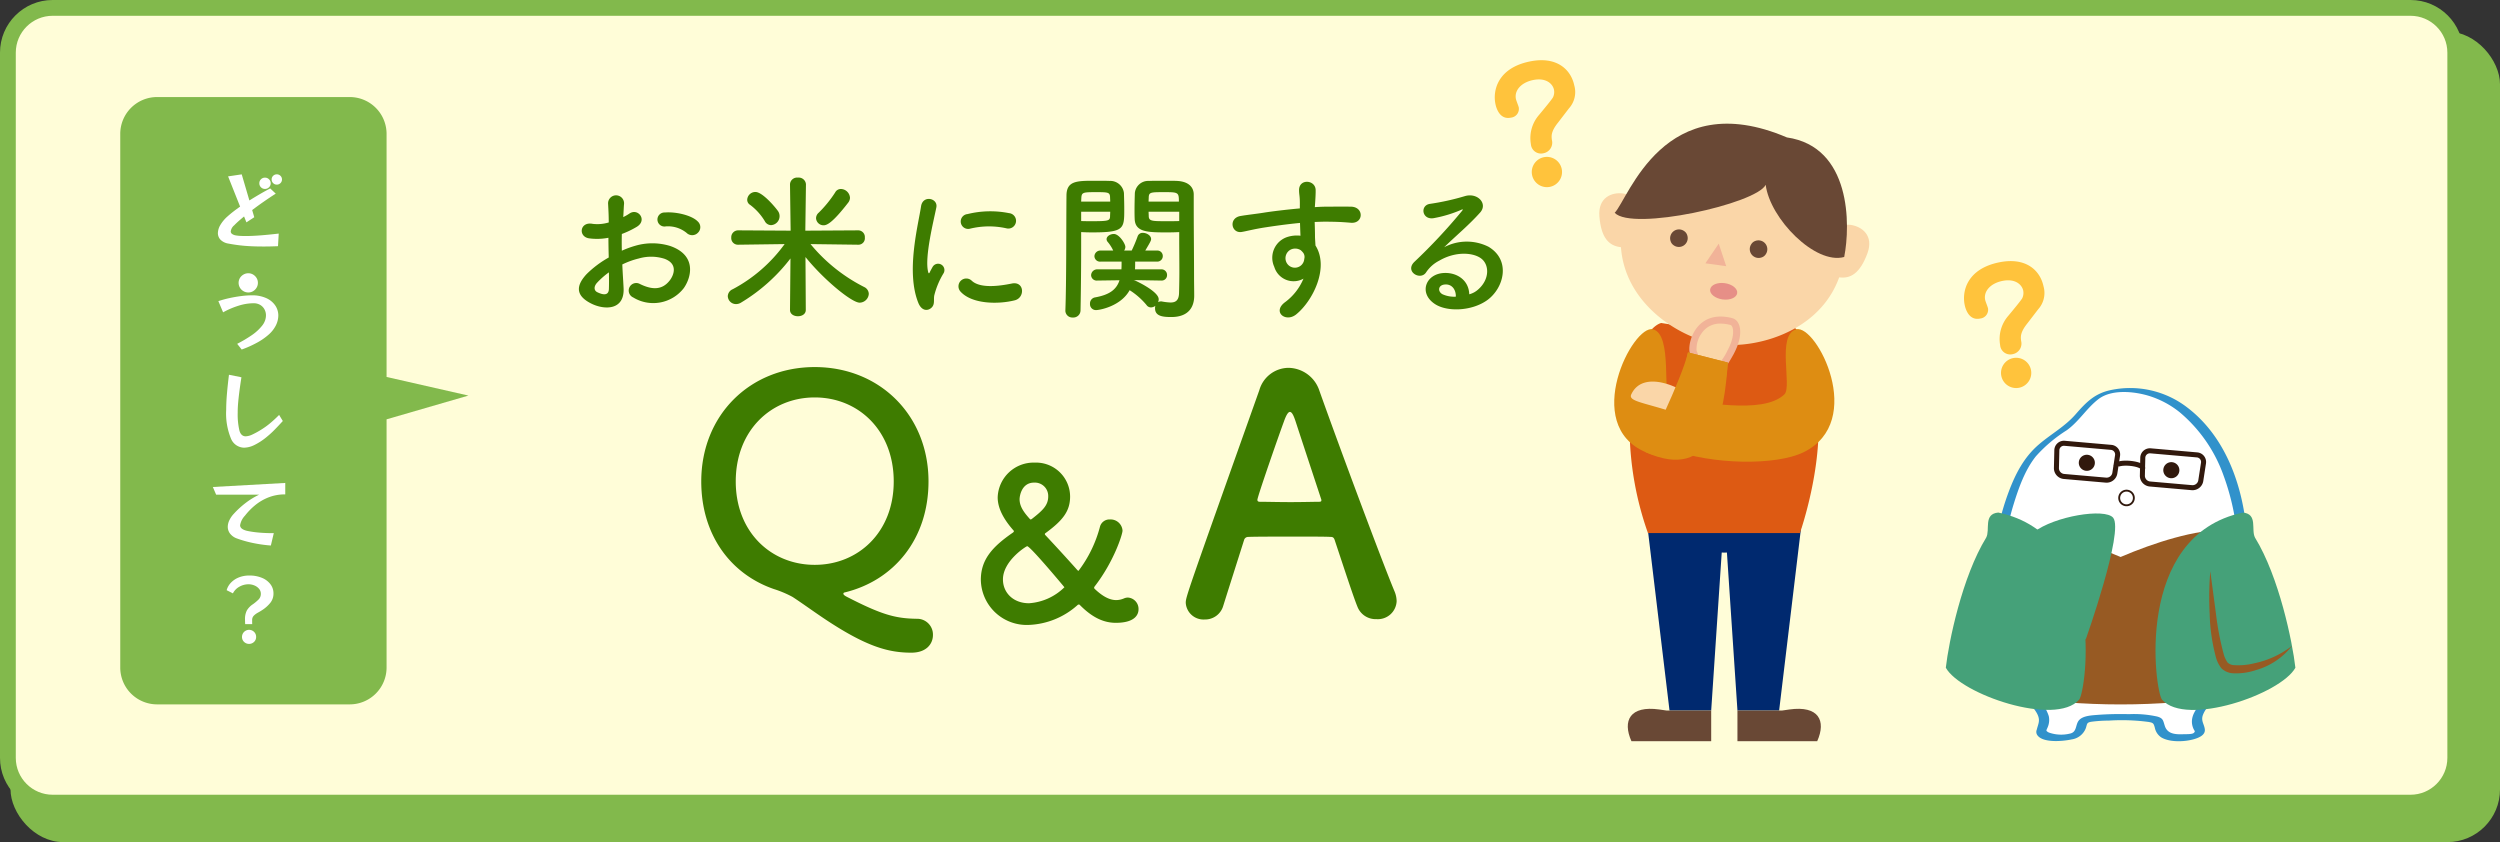 <svg id="fun_top-btn-faq" xmlns="http://www.w3.org/2000/svg" width="475" height="160" viewBox="0 0 475 160">
  <rect x="0" y="0" width="475" height="160" fill="#333333" stroke="none"/>
  <rect id="Rectangle_1803" data-name="Rectangle 1803" width="473" height="154" rx="10" transform="translate(2 6)" fill="#82b94c"/>
  <g id="Path_4041" data-name="Path 4041" fill="#fffdd8" stroke-linecap="round" stroke-linejoin="round">
    <path d="M 458 152.5 L 10 152.5 C 5.313 152.5 1.5 148.687 1.5 144 L 1.5 10 C 1.5 5.313 5.313 1.5 10 1.5 L 458 1.5 C 462.687 1.5 466.5 5.313 466.5 10 L 466.5 144 C 466.5 148.687 462.687 152.5 458 152.5 Z" stroke="none"/>
    <path d="M 10 3 C 6.14 3 3 6.14 3 10 L 3 144 C 3 147.86 6.14 151 10 151 L 458 151 C 461.86 151 465 147.86 465 144 L 465 10 C 465 6.14 461.86 3 458 3 L 10 3 M 10 0 L 458 0 C 463.523 0 468 4.477 468 10 L 468 144 C 468 149.523 463.523 154 458 154 L 10 154 C 4.477 154 0 149.523 0 144 L 0 10 C 0 4.477 4.477 0 10 0 Z" stroke="none" fill="#82b94c"/>
  </g>
  <g id="Group_2517" data-name="Group 2517" transform="translate(22.848 11.44)">
    <g id="Group_2303" data-name="Group 2303" transform="translate(261.161)">
      <g id="Group_2302" data-name="Group 2302" transform="translate(19.854 12.059)">
        <path id="Path_3737" data-name="Path 3737" d="M921.645,571.463h-7.919l-4.488-37.4h14.9Z" transform="translate(-900.381 -459.962)" fill="#00296f"/>
        <path id="Path_3738" data-name="Path 3738" d="M922.807,571.463h7.919l4.488-37.4h-14.9Z" transform="translate(-896.555 -459.962)" fill="#00296f"/>
        <path id="Path_3739" data-name="Path 3739" d="M930.654,561.943c.455-.066.914-.133,1.378-.2,5.557-.778,7.037,2.115,5.288,6.028H922.166v-5.831Z" transform="translate(-895.915 -450.442)" fill="#694835"/>
        <path id="Path_3740" data-name="Path 3740" d="M909.238,534.06s.91,7.395,14.9,7.395,14.9-7.395,14.9-7.395Z" transform="translate(-900.381 -459.962)" fill="#00296f"/>
        <path id="Path_3741" data-name="Path 3741" d="M936.822,507.133l-11.934,1.881-11.934-1.881s-6.021,1.029-6.021,19.955a60.572,60.572,0,0,0,3.489,19.954H939.3s3.546-10.03,3.546-19.954c0-18.926-6.021-19.955-6.021-19.955" transform="translate(-901.177 -469.263)" fill="#dd5a13"/>
        <path id="Path_3742" data-name="Path 3742" d="M948.147,504.062c-1.956,13.788-16.407,17.606-23.915,16.569s-20.308-8.776-18.354-22.564a21.346,21.346,0,1,1,42.269,6" transform="translate(-901.611 -478.734)" fill="#fad6a8"/>
        <path id="Path_3743" data-name="Path 3743" d="M910.43,494.255c-.37,2.683-1.672,5.083-3.814,4.788s-3.615-1.753-3.941-5.859c-.284-3.607,2.407-4.623,4.549-4.327s3.576,2.712,3.206,5.4" transform="translate(-902.655 -475.593)" fill="#fad6a8"/>
        <path id="Path_3744" data-name="Path 3744" d="M934.785,497.61c-.37,2.684.233,5.348,2.375,5.643s3.954-.706,5.38-4.57c1.251-3.4-1.064-5.1-3.206-5.4s-4.179,1.641-4.549,4.326" transform="translate(-891.591 -474.057)" fill="#fad6a8"/>
        <path id="Path_3745" data-name="Path 3745" d="M920.173,495.929l1.425,4.283-3.957-.548Z" transform="translate(-897.478 -473.133)" fill="#f1b398"/>
        <path id="Path_3746" data-name="Path 3746" d="M915.9,495a1.681,1.681,0,0,1-2.559,1.937,1.431,1.431,0,0,1-.584-.771,1.682,1.682,0,0,1,2.558-1.937,1.447,1.447,0,0,1,.585.771" transform="translate(-899.197 -473.828)" fill="#694835"/>
        <path id="Path_3747" data-name="Path 3747" d="M924.219,496.147a1.681,1.681,0,0,0,1.936,2.558,1.454,1.454,0,0,0,.774-.584,1.684,1.684,0,0,0-1.937-2.562,1.462,1.462,0,0,0-.772.588" transform="translate(-895.312 -473.292)" fill="#694835"/>
        <path id="Path_3748" data-name="Path 3748" d="M914.04,561.943c-.455-.066-.914-.133-1.378-.2-5.557-.778-7.035,2.115-5.287,6.028h15.153v-5.831Z" transform="translate(-901.264 -450.442)" fill="#694835"/>
        <path id="Path_3749" data-name="Path 3749" d="M915.8,517.241a7.912,7.912,0,0,0,.639-2.247,4.445,4.445,0,0,0-.449-2.158,5.125,5.125,0,0,1,.8-3.649,4.871,4.871,0,0,1,4.383-2.465,8.2,8.2,0,0,1,2.025.275,1.214,1.214,0,0,1,.811.756c.393.9.343,2.72-.97,5.142a12.112,12.112,0,0,1-1.964,2.9,4.574,4.574,0,0,0-.692.885c-.708,1.212-1.157,1.422-1.255,1.454Z" transform="translate(-898.115 -469.405)" fill="#fad6a8"/>
        <path id="Path_3750" data-name="Path 3750" d="M921.41,507.566a7.556,7.556,0,0,1,1.861.254c.059.015.219.055.359.374.314.718.254,2.34-.944,4.55a11.359,11.359,0,0,1-1.866,2.762,5.214,5.214,0,0,0-.779,1.005,4.562,4.562,0,0,1-.787,1.064l-2.313-.619a7.321,7.321,0,0,0,.408-1.737,5.076,5.076,0,0,0-.5-2.479,5.135,5.135,0,0,1,1.01-3.417,4.156,4.156,0,0,1,3.553-1.757m0-1.345c-5.313,0-6.436,5.871-5.773,7.105a3.81,3.81,0,0,1,.371,1.78,8.87,8.87,0,0,1-.919,2.747l4.171,1.118a.319.319,0,0,0,.1.012c.24,0,.9-.173,1.843-1.792.561-.956,1.027-.782,2.667-3.8,2-3.691,1.426-6.439-.266-6.87a8.835,8.835,0,0,0-2.192-.3" transform="translate(-898.36 -469.578)" fill="#f1b398"/>
        <path id="Path_3751" data-name="Path 3751" d="M914.094,521.506c4.067,0,16.125,2.916,20.293-1.121,1.5-1.45-1.538-11.358,2.259-12.347s13.375,17.449,1.4,23.34c-5.229,2.572-17.33,2.42-25.411-.566" transform="translate(-899.207 -468.963)" fill="#de8d12"/>
        <path id="Path_3752" data-name="Path 3752" d="M933.522,490.6c-1.744,3.607-25.385,8.86-28.69,5.318,2.634-2.692,9.351-24.288,32.715-14.321,12.222,1.771,12.1,16.617,10.891,22.717-5.476,1.532-14.109-7.265-14.917-13.715" transform="translate(-901.903 -478.986)" fill="#694835"/>
        <path id="Path_3753" data-name="Path 3753" d="M918.777,512.419c-1.078,4.934-1.032,6.123-3.423,9.815-1.5-1.45.572-13.207-3.222-14.2s-13.69,18.132-1.4,23.34c9.793,4.151,14.94-7.368,15.623-17.028" transform="translate(-901.926 -468.963)" fill="#de8d12"/>
        <path id="Path_3754" data-name="Path 3754" d="M918.223,518.228a6.083,6.083,0,0,0,1.5,1.393,16.63,16.63,0,0,0,3.152,1.363l-1.292,2.953s-.148.579-2.805-.171c-1.234-.349-1.211-1.841-5.039-3.006-4.671-1.426-7.1-1.723-6.552-2.906,2.318-5.036,10.132-.954,11.039.374" transform="translate(-901.116 -466.405)" fill="#fad6a8"/>
        <path id="Path_3755" data-name="Path 3755" d="M917.245,511.285l7.576,1.932c-.683,9.66-2.671,22.86-15.623,17.028,0,0,6.969-14.026,8.047-18.96" transform="translate(-900.394 -467.829)" fill="#de8d12"/>
        <path id="Path_3756" data-name="Path 3756" d="M923.453,503.419c-.118.853-1.367,1.386-2.784,1.191s-2.476-1.049-2.357-1.9,1.364-1.388,2.784-1.192,2.474,1.048,2.357,1.9" transform="translate(-897.249 -471.217)" fill="#e68f87"/>
      </g>
      <path id="Path_3757" data-name="Path 3757" d="M912.093,464.6a4.626,4.626,0,0,1-1.028,4.362c-.69.9-1.378,1.8-2.072,2.7-1.367,1.709-1.251,2.562-1.157,3.3a2.048,2.048,0,0,1-1.6,2.513,1.924,1.924,0,0,1-2.393-1.742,6.7,6.7,0,0,1,1.543-5.53c.605-.733,2.568-3.08,2.681-3.4a2.322,2.322,0,0,0,.164-1.4c-.23-1.1-1.489-2.356-3.985-1.835-2.264.472-3.583,1.987-3.244,3.612.053.26.493,1.351.54,1.585a1.679,1.679,0,0,1-1.5,1.945c-2.146.449-2.782-1.87-2.929-2.567-.568-2.728.54-6.866,6.489-8.1,5.165-1.076,7.861,1.542,8.488,4.56m-8.012,17.052a2.875,2.875,0,1,1,3.4,2.2,2.877,2.877,0,0,1-3.4-2.2" transform="translate(-896.984 -459.797)" fill="#ffc33c"/>
    </g>
    <g id="Group_2301" data-name="Group 2301" transform="translate(346.857 38.167)">
      <path id="Path_3758" data-name="Path 3758" d="M963.839,506.089a4.629,4.629,0,0,1-1.028,4.362c-.69.9-1.378,1.8-2.072,2.7-1.367,1.709-1.251,2.562-1.157,3.3a2.048,2.048,0,0,1-1.6,2.513,1.924,1.924,0,0,1-2.393-1.742,6.7,6.7,0,0,1,1.543-5.53c.606-.733,2.568-3.08,2.682-3.4a2.32,2.32,0,0,0,.164-1.4c-.23-1.1-1.489-2.356-3.985-1.835-2.264.472-3.583,1.987-3.244,3.612.053.26.492,1.351.539,1.585a1.679,1.679,0,0,1-1.5,1.945c-2.146.449-2.782-1.87-2.929-2.567-.568-2.729.54-6.866,6.489-8.1,5.165-1.076,7.861,1.542,8.488,4.56m-8.012,17.052a2.875,2.875,0,1,1,3.4,2.2,2.876,2.876,0,0,1-3.4-2.2" transform="translate(-945.271 -501.283)" fill="#ffc33c"/>
      <g id="Group_2300" data-name="Group 2300" transform="translate(0 24.119)">
        <path id="Path_3760" data-name="Path 3760" d="M995.329,561.1h0c1.64-18.753-7.4-34.864-20.185-35.985a16.3,16.3,0,0,0-5.865.561c-3,.837-4.18,4.043-7.206,6.356-2.669,2.04-6.329,3.8-8.628,8.623a47.944,47.944,0,0,0-4.428,16.394" transform="translate(-939.06 -524.638)" fill="#fff"/>
        <path id="Path_3761" data-name="Path 3761" d="M996.491,561.056c.935-11.4-1.659-25.239-11.3-32.6a17.78,17.78,0,0,0-14.617-3.311c-3.022.654-4.647,2.337-6.623,4.6-2.033,2.328-4.673,3.739-6.987,5.73-2.831,2.437-4.432,5.571-5.73,9.021a49.36,49.36,0,0,0-2.9,12.8c-.054.573,1.8.2,1.847-.295a49.92,49.92,0,0,1,1.97-10.079c.975-3.163,2.172-6.584,4.252-9.2a27.44,27.44,0,0,1,5.871-4.957c2.33-1.671,3.773-4.176,6.006-5.9,2.505-1.931,6.765-1.5,9.641-.622a17.671,17.671,0,0,1,5.828,3.115,27.821,27.821,0,0,1,8.311,11.989,45.6,45.6,0,0,1,2.586,20c-.047.578,1.807.2,1.847-.295" transform="translate(-939.297 -524.744)" fill="#3192cb"/>
        <path id="Path_3762" data-name="Path 3762" d="M949.023,550.385c0,11.133,1.627,20.161,7.259,25.679.358.352,2.377,2.508,1.021,4.634-1.128,1.769,5.173,1.931,6.542,1.047,1.041-.677.953-1.749,1.165-2.373.25-.74,3.432-.923,7.257-.923s7.007.183,7.259.923c.213.624.124,1.7,1.165,2.373,1.367.884,7.666.722,6.539-1.047-1.354-2.126.667-4.281,1.024-4.634,5.632-5.518,7.259-14.546,7.259-25.679h0" transform="translate(-939.057 -515.887)" fill="#fff"/>
        <path id="Path_3763" data-name="Path 3763" d="M948.326,550.638c.021,7.99.5,17.048,5.409,23.743.926,1.265,2.356,2.3,3.01,3.744.521,1.15.094,1.741-.168,2.84a1.083,1.083,0,0,0,.066.969c1.014,1.633,5.027,1.209,6.554.876a3.394,3.394,0,0,0,2.656-2.021c.35-.9.1-1.188,1.164-1.347a26.207,26.207,0,0,1,3.249-.209,38.547,38.547,0,0,1,7.546.254c.9.161.969.257,1.2,1.1A2.87,2.87,0,0,0,980.2,582.4c1.746,1.094,5.182.877,7,.1.71-.3,1.419-.787,1.306-1.639-.126-.961-.733-1.546-.391-2.612a5.2,5.2,0,0,1,1.288-1.959c6.461-6.911,7.259-16.81,7.283-25.839l-1.279.7h0c.8,0,1.939-1.21.684-1.21h0c-.351,0-1.278.168-1.279.7-.02,7.685-.451,16.425-5.025,22.946-1.429,2.038-4.633,4.164-3.491,7.067.235.6.48.56.133.905-.3.3-1.444.246-1.846.26-1.454.047-3.127.075-3.668-1.553-.349-1.051-.291-1.462-1.437-1.8a20.448,20.448,0,0,0-5.383-.456,59.582,59.582,0,0,0-6,.137c-1.033.091-2.626.14-3.419.941-.826.833-.366,2.326-1.8,2.614a6.984,6.984,0,0,1-4.02-.209c-.642-.365-.464-.343-.191-1.028a3.491,3.491,0,0,0,.2-2.064,6.92,6.92,0,0,0-2.073-3.171c-6.009-6.476-6.568-16.426-6.591-24.78,0-.88-1.877-.538-1.875.187" transform="translate(-939.298 -516.045)" fill="#3192cb"/>
        <path id="Path_3764" data-name="Path 3764" d="M960.4,535.56a1.527,1.527,0,1,1,1.387,1.656,1.527,1.527,0,0,1-1.387-1.656" transform="translate(-935.128 -521.489)" fill="#31190d"/>
        <path id="Path_3765" data-name="Path 3765" d="M973.723,577.953c14.127,0,27.979-2.262,28.851-5.266s-8.67-27.949-8.67-27.949c-6.055,0-13.653,2.418-20.183,5.2-6.527-2.781-14.128-5.2-20.183-5.2,0,0-9.543,24.944-8.668,27.949s14.723,5.266,28.851,5.266Z" transform="translate(-940.512 -517.837)" fill="#975a23"/>
        <path id="Path_3766" data-name="Path 3766" d="M975.377,536.87a1.527,1.527,0,1,0-1.656,1.39,1.524,1.524,0,0,0,1.656-1.39" transform="translate(-931.007 -521.129)" fill="#31190d"/>
        <path id="Path_3767" data-name="Path 3767" d="M954.031,546.015c3.89-3.043,13.515-4.618,15.085-2.755,2.123,2.516-5.216,23.179-5.216,23.179" transform="translate(-937.328 -518.625)" fill="#45a179"/>
        <path id="Path_3768" data-name="Path 3768" d="M966.937,577.894c-4.543,5.144-22.537-1.048-25.321-6.085.557-4.926,3.1-17.274,7.668-24.714.806-1.5-.589-4.5,2.3-4.767,20.853,4.393,16.7,34.047,15.355,35.566" transform="translate(-941.616 -518.67)" fill="#45a179"/>
        <path id="Path_3769" data-name="Path 3769" d="M972.484,577.9c4.545,5.142,22.537-1.049,25.322-6.087-.558-4.924-3.1-17.274-7.669-24.714-.8-1.5.589-4.5-2.3-4.767-20.853,4.393-16.7,34.047-15.357,35.568" transform="translate(-931.386 -518.67)" fill="#45a179"/>
        <path id="Path_3770" data-name="Path 3770" d="M994.537,564.8a13.239,13.239,0,0,1-6.8,4.589,11.9,11.9,0,0,1-4.252.626,3.426,3.426,0,0,1-2.365-.966,5.833,5.833,0,0,1-1.044-2.107,35.473,35.473,0,0,1-1.177-8.179,61.785,61.785,0,0,1,.116-8.159l1.072,8.047a53.949,53.949,0,0,0,1.5,7.806,5.372,5.372,0,0,0,.72,1.519,1.93,1.93,0,0,0,1.316.488,12.391,12.391,0,0,0,3.766-.359,17.483,17.483,0,0,0,7.152-3.306" transform="translate(-928.766 -515.811)" fill="#975a23"/>
        <path id="Path_3771" data-name="Path 3771" d="M968.333,538.237a1.583,1.583,0,0,1-1.674,1.314l-8-.7a1.582,1.582,0,0,1-1.421-1.586l.077-3.382a1.353,1.353,0,0,1,1.485-1.332l8.817.771a1.353,1.353,0,0,1,1.232,1.569Z" transform="translate(-936.221 -522.05)" fill="none" stroke="#31190d" stroke-miterlimit="10" stroke-width="0.956"/>
        <path id="Path_3772" data-name="Path 3772" d="M980.47,539.3a1.583,1.583,0,0,1-1.674,1.315l-8-.7a1.582,1.582,0,0,1-1.421-1.586l.077-3.382a1.352,1.352,0,0,1,1.485-1.332l8.817.772a1.353,1.353,0,0,1,1.232,1.569Z" transform="translate(-932.029 -521.683)" fill="none" stroke="#31190d" stroke-miterlimit="10" stroke-width="0.956"/>
        <path id="Path_3773" data-name="Path 3773" d="M965.676,535.884c.034-.4,1.195-.62,2.589-.5s2.5.541,2.462.939" transform="translate(-933.305 -521.079)" fill="none" stroke="#31190d" stroke-miterlimit="10" stroke-width="0.956"/>
        <path id="Path_3774" data-name="Path 3774" d="M966.106,540.506a1.392,1.392,0,1,1,1.265,1.507A1.393,1.393,0,0,1,966.106,540.506Z" transform="translate(-933.158 -519.739)" fill="none" stroke="#31190d" stroke-linecap="round" stroke-linejoin="round" stroke-width="0.358"/>
      </g>
    </g>
    <path id="Path_16983" data-name="Path 16983" d="M27.45-13.92a1.457,1.457,0,0,0-.03-2.13c-1.08-1.14-4.08-1.89-6.24-1.71a1.333,1.333,0,1,0,.15,2.64,5.6,5.6,0,0,1,3.96,1.23A1.513,1.513,0,0,0,27.45-13.92ZM13.08-7.89a15.246,15.246,0,0,1,3.15-1.14,8.38,8.38,0,0,1,4.86.06c2.61.96,1.77,3.09,1.05,4.05-1.44,1.92-3.36,1.89-5.7.75a1.431,1.431,0,1,0-1.29,2.55,7.326,7.326,0,0,0,9.63-1.8c1.53-2.22,2.34-6.27-2.61-7.98a11.511,11.511,0,0,0-6.66-.03,18.468,18.468,0,0,0-2.52.93c-.03-1.14-.03-2.25,0-3.18a17.342,17.342,0,0,0,2.82-1.35c2.1-1.26.27-3.63-1.35-2.55a9.015,9.015,0,0,1-1.2.69c.06-.9.09-1.86.15-2.52a1.519,1.519,0,1,0-3.03.03c.06,1.14.12,2.1.12,3.51a7.489,7.489,0,0,1-3.03.27c-2.49-.51-2.85,2.49-.63,2.76a11.249,11.249,0,0,0,3.6-.12c0,1.2.03,2.49.06,3.75A19.323,19.323,0,0,0,6.27-6.03C4.68-4.29,3.69-2.16,7.26-.42,9.72.78,13.56.84,13.32-3.45,13.26-4.74,13.14-6.3,13.08-7.89Zm-2.55,1.5c.03,1.23.03,2.34,0,3.15-.03,1.17-.9,1.26-2.19.63-.69-.33-.69-1.11-.06-1.8A14.727,14.727,0,0,1,10.53-6.39ZM56.01-19.65a1.586,1.586,0,0,0,.33-.9,1.787,1.787,0,0,0-1.71-1.68,1.224,1.224,0,0,0-1.11.66,22.2,22.2,0,0,1-3.12,3.84,1.4,1.4,0,0,0-.51,1.05,1.424,1.424,0,0,0,1.44,1.35C51.96-15.33,53.04-15.81,56.01-19.65ZM41.34-15.36a1.707,1.707,0,0,0,1.62-1.68,1.693,1.693,0,0,0-.24-.9c-.27-.45-2.91-3.72-4.35-3.72a1.553,1.553,0,0,0-1.56,1.47,1.134,1.134,0,0,0,.57.99,10.867,10.867,0,0,1,2.76,3.06A1.369,1.369,0,0,0,41.34-15.36Zm16.62,3.72a1.222,1.222,0,0,0,1.2-1.35,1.27,1.27,0,0,0-1.23-1.38l-10.08.06.12-8.79v-.03a1.375,1.375,0,0,0-1.53-1.26,1.347,1.347,0,0,0-1.5,1.26v.03l.12,8.79-9.96-.06a1.306,1.306,0,0,0-1.32,1.38,1.257,1.257,0,0,0,1.29,1.35h.03l8.82-.12a28.885,28.885,0,0,1-9.87,8.58,1.489,1.489,0,0,0-.93,1.32,1.557,1.557,0,0,0,1.56,1.5,1.809,1.809,0,0,0,.99-.3,33.641,33.641,0,0,0,9.36-8.37L44.94.75c0,.81.75,1.2,1.5,1.2s1.5-.39,1.5-1.2L47.88-9.3C51.36-4.98,56.67-.63,58.17-.63a1.771,1.771,0,0,0,1.74-1.68,1.485,1.485,0,0,0-.87-1.29,31.823,31.823,0,0,1-10.2-8.16l9.09.12Zm28.08-3.12a1.468,1.468,0,1,0,.51-2.88,18.11,18.11,0,0,0-7.89.18,1.413,1.413,0,1,0,.42,2.79A15.2,15.2,0,0,1,86.04-14.76ZM87.66-1.08c1.98-.51,1.83-3.69-.6-3.18-2.34.48-5.94.96-7.56-.51A1.485,1.485,0,0,0,77.37-2.7C79.53-.36,84.45-.27,87.66-1.08ZM71.79.36c.75-.66.39-1.59.57-2.4a15.126,15.126,0,0,1,1.77-4.2,1.2,1.2,0,0,0-2.1-1.17c-.12.21-.45.81-.51.96-.12.27-.24.36-.33-.03-.72-2.79,1.08-9.84,1.56-12.27.33-1.74-2.58-2.4-2.91-.18-.54,3.57-2.91,12.45-.51,18.36C69.93.9,71.04,1.02,71.79.36Zm43.68-5.19a1.023,1.023,0,0,0,1.11-1.05,1.054,1.054,0,0,0-1.14-1.08h-4.95c.03-.48.03-.96.03-1.47h4.11a1.048,1.048,0,0,0,1.14-1.05,1.033,1.033,0,0,0-1.14-1.05h-2.19c1.02-1.71,1.11-1.92,1.11-2.19,0-.66-.84-1.17-1.53-1.17a.988.988,0,0,0-1.02.63,26.247,26.247,0,0,1-1.14,2.73h-1.44a1.2,1.2,0,0,0,.24-.69c0-.6-1.17-2.46-2.19-2.46-.66,0-1.38.42-1.38.99a.8.8,0,0,0,.18.48,7.327,7.327,0,0,1,1.08,1.68h-2.37a1.125,1.125,0,0,0-1.2,1.08,1.065,1.065,0,0,0,1.2,1.02h3.96c0,.51,0,1.02-.03,1.47h-4.53a1.157,1.157,0,0,0-1.23,1.11,1.065,1.065,0,0,0,1.2,1.02h.03l4.17-.06c-.6,1.83-1.98,2.79-4.71,3.27a1.162,1.162,0,0,0-.9,1.2,1.122,1.122,0,0,0,1.17,1.2c.66,0,4.68-.72,6.36-3.78a13.564,13.564,0,0,1,3.21,2.82,1.016,1.016,0,0,0,.87.45,1.42,1.42,0,0,0,.81-.3,1.321,1.321,0,0,0-.06.48c0,1.53,1.56,1.65,3.09,1.65,3.27,0,4.35-1.89,4.35-4.05,0-1.05-.03-2.31-.03-3.75,0-3.84-.06-8.76-.06-13.26v-2.22c0-1.32-.9-2.46-3.15-2.58-.51-.03-1.35-.03-2.25-.03-1.23,0-2.52,0-3.09.03a2.552,2.552,0,0,0-2.7,2.31c-.03,1.02-.06,2.07-.06,3.09,0,.63,0,1.26.03,1.83.09,2.52,2.46,2.55,6.24,2.55.87,0,1.68-.03,2.22-.06v1.23c0,1.89.03,4.17.03,6.33,0,1.41-.03,2.79-.06,3.99-.03,1.47-.69,1.83-1.62,1.83a10.838,10.838,0,0,1-1.56-.18.746.746,0,0,0-.24-.03,1.067,1.067,0,0,0-.57.15,1.217,1.217,0,0,0,.12-.57c0-1.47-4.29-3.48-4.56-3.57a1.223,1.223,0,0,0-.21-.06l5.22.09Zm-15.21-9.21c.54.03,1.29.06,2.1.06,6.06,0,6.09-.69,6.09-4.38,0-1.02-.03-2.07-.06-3.09a2.612,2.612,0,0,0-2.76-2.31c-.57-.03-1.8-.03-3-.03-3.33,0-5.16.09-5.16,2.85-.06,6.33,0,16.26-.21,21.81V.93a1.32,1.32,0,0,0,1.41,1.26A1.364,1.364,0,0,0,100.14.87c.09-4.29.12-8.82.12-12.18Zm12.81-5.79c0-.3.03-.6.03-.87.06-.9.39-.93,2.88-.93,2.73,0,2.85.03,2.85,1.8Zm5.82,3.69c-.42.03-1.44.03-2.43.03-2.67,0-3.33,0-3.36-.93,0-.27-.03-.57-.03-.87h5.82Zm-18.63-3.69c0-.24.03-.45.03-.66.06-1.08.27-1.14,2.76-1.14,2.31,0,2.64.03,2.7.9,0,.27.03.57.03.9Zm5.52,1.92c0,.3-.03.6-.03.87-.03.81-.24.93-3.21.93-.93,0-1.83,0-2.28-.03v-1.77ZM142.5-5.19a10.651,10.651,0,0,1-3.42,4.41c-2.61,1.86,0,3.99,2.01,2.4,3.18-2.55,6.36-8.91,3.69-13.11-.03-.66-.09-1.29-.09-1.71,0-.87-.03-1.8-.06-2.76.78-.03,1.5-.06,2.19-.06,1.86.03,2.58.03,4.71.21,2.4.18,2.52-3,0-3.06-2.04-.03-3.09,0-4.56,0-.66,0-1.44.03-2.31.09,0-.15.03-.3.03-.45.06-.81.15-2.19.12-2.88-.12-1.89-3.15-2.1-3.15.09,0,.96.18,1.08.15,2.94v.54c-2.64.24-5.34.57-6.84.81-1.26.21-3.21.42-4.41.63-2.37.39-1.77,3.39.24,3.03.9-.15,2.31-.54,4.47-.87,1.56-.24,4.05-.6,6.57-.84.03.87.06,1.77.09,2.43a5.944,5.944,0,0,0-2.58.27,4.143,4.143,0,0,0-2.4,5.64A3.833,3.833,0,0,0,142.5-5.19Zm-.03-4.89a1.356,1.356,0,0,1,.18,1.14,1.784,1.784,0,0,1-3.45.51,1.84,1.84,0,0,1,.87-2.28,1.955,1.955,0,0,1,1.92.12A3.863,3.863,0,0,1,142.47-10.08ZM174-2.22c-.09-2.7-2.34-4.14-4.74-4.05-3.54.12-4.95,3.84-1.77,5.91,2.28,1.5,6.96,1.38,9.93-.75,3.15-2.28,4.56-7.56.24-10.14a9.191,9.191,0,0,0-8.43.09c1.08-1.05,2.28-2.13,3.48-3.24s2.4-2.28,3.36-3.36c1.5-1.68-.48-3.81-2.88-3.12a46.387,46.387,0,0,1-6.6,1.47c-2.04.24-1.59,3.21.78,2.7a24.033,24.033,0,0,0,5.04-1.53c.24-.12.54-.24.21.18a106.278,106.278,0,0,1-9.06,9.69c-1.86,1.83,1.14,3.6,2.22,2.01a6.6,6.6,0,0,1,2.52-2.25c3.03-1.77,6.27-1.56,7.83-.51,1.71,1.14,1.8,3.99-.39,5.94A4.043,4.043,0,0,1,174-2.22Zm-2.55.45a5.4,5.4,0,0,1-2.52-.45c-.96-.51-.9-1.74.42-1.86S171.48-3.15,171.45-1.77Z" transform="translate(82.312 46.696)" fill="#3e7c00"/>
    <g id="Group_2495" data-name="Group 2495" transform="translate(107.312 50.696)">
      <path id="Path_16980" data-name="Path 16980" d="M47.1,8.512a3,3,0,0,0-3.08-3.08c-4.088-.056-6.72-.784-13.44-4.256-.392-.224-.5-.392-.5-.5A.25.25,0,0,1,30.24.448c9.408-2.24,16.016-10.136,16.016-21.112,0-12.6-9.3-21.728-21.616-21.728S3.08-33.264,3.08-20.664C3.08-10.528,8.624-3.08,16.856-.224A20.228,20.228,0,0,1,20.44,1.288c1.792,1.176,3.64,2.52,5.712,3.92,8.232,5.544,12.488,6.664,16.856,6.664C45.864,11.872,47.1,10.192,47.1,8.512ZM24.64-4.816c-8.288,0-15.008-6.216-15.008-15.848,0-9.688,6.72-15.96,15.008-15.96s15.008,6.272,15.008,15.96C39.648-11.032,32.928-4.816,24.64-4.816Z" transform="translate(0 50)" fill="#3e7c00"/>
      <path id="Path_16981" data-name="Path 16981" d="M32.16-2.36a2.167,2.167,0,0,0-2-2.24,1.855,1.855,0,0,0-.76.16,3.786,3.786,0,0,1-1.48.32c-1.24,0-2.56-.68-4.08-2.12a.346.346,0,0,1-.12-.24.676.676,0,0,1,.08-.2c3.72-4.8,5.32-9.96,5.32-10.64a2.275,2.275,0,0,0-2.4-2.12,1.858,1.858,0,0,0-1.88,1.36,23.9,23.9,0,0,1-4.08,8.4c-.08,0-.12-.04-.24-.16-2-2.24-4.16-4.6-6.04-6.6a.365.365,0,0,1-.12-.2.22.22,0,0,1,.12-.2c3.28-2.4,4.68-4.16,4.68-6.96a6.478,6.478,0,0,0-6.72-6.44,6.832,6.832,0,0,0-7.04,6.6c0,1.88.92,3.92,3,6.28.08.08.08.12.08.16,0,.08-.08.16-.16.24-3.96,2.72-6.12,5.16-6.12,9A8.721,8.721,0,0,0,11.28.6a14.707,14.707,0,0,0,9.28-3.76.363.363,0,0,1,.28-.12c.04,0,.08,0,.16.08C23.48-.68,25.68.2,27.84.2,31.84.2,32.16-1.68,32.16-2.36ZM11.92-19.56a.457.457,0,0,1-.28.12c-.04,0-.08-.04-.12-.08-1.04-1.16-1.96-2.32-1.96-3.76,0-.56.36-3.16,2.76-3.16A2.541,2.541,0,0,1,15-23.8C15-22.12,13.92-21.12,11.92-19.56Zm6.16,13a10.564,10.564,0,0,1-6.72,3.04C8.32-3.52,6.4-5.56,6.4-8.04c0-3.56,4.44-6.32,4.6-6.32C11.6-14.36,18.08-6.56,18.08-6.56Z" transform="translate(54 56)" fill="#3e7c00"/>
      <path id="Path_16982" data-name="Path 16982" d="M41.2-2.9a4.992,4.992,0,0,0-.378-1.827C38.745-9.639,30.555-31.563,26.523-42.9a6.284,6.284,0,0,0-5.859-4.347,5.821,5.821,0,0,0-5.544,4.221C1.323-4.221,1.134-3.717,1.134-2.583A3.384,3.384,0,0,0,4.725.567,3.582,3.582,0,0,0,8.253-2.016c.945-3.024,2.394-7.56,3.969-12.537a.792.792,0,0,1,.756-.567c1.323-.063,5.544-.063,9.324-.063,2.835,0,5.418,0,6.426.063.378,0,.567.189.693.567,1.953,5.859,3.591,10.9,4.347,12.726A3.7,3.7,0,0,0,37.359.5,3.573,3.573,0,0,0,41.2-2.9ZM26.9-22.05c0,.189-.126.252-.5.252-.882,0-3.087.063-5.355.063-2.2,0-4.536-.063-5.8-.063-.378,0-.5-.126-.5-.378,0-.567,4.1-12.348,5.04-14.868.441-1.26.819-1.827,1.134-1.827.378,0,.693.63,1.071,1.764,1.008,3.087,2.9,8.82,4.851,14.742A.685.685,0,0,1,26.9-22.05Z" transform="translate(94 55)" fill="#3e7c00"/>
    </g>
    <path id="Union_54" data-name="Union 54" d="M7,115.391a7,7,0,0,1-7-7V7A7,7,0,0,1,7,0H43.6a7,7,0,0,1,7,7V53.182L66.153,56.72,50.6,61.233v47.158a7,7,0,0,1-7,7Z" transform="translate(0 7)" fill="#82b94c"/>
    <path id="Path_16985" data-name="Path 16985" d="M14.256-12.032a.939.939,0,0,1-.288.688.958.958,0,0,1-.7.288.939.939,0,0,1-.688-.288.939.939,0,0,1-.288-.688.931.931,0,0,1,.288-.7.952.952,0,0,1,.688-.28.972.972,0,0,1,.7.28A.931.931,0,0,1,14.256-12.032ZM13.5.64Q12.72.672,12,.688T10.608.7Q8.624.7,7.048.56A29.485,29.485,0,0,1,4.08.144a2.693,2.693,0,0,1-1.5-.728,1.794,1.794,0,0,1-.5-1.272,3.149,3.149,0,0,1,.464-1.528A6.7,6.7,0,0,1,3.936-5.04q.5-.448,1.1-.912T6.3-6.88L4.016-12.624l2.592-.384,1.456,4.96q.944-.592,1.944-1.176t2.008-1.112l1.056.992q-1.152.736-2.3,1.536T8.592-6.224l.4,1.36L7.5-3.888l-.448-1.12q-.544.448-1.024.872t-.848.808a1.8,1.8,0,0,0-.656,1.152.588.588,0,0,0,.264.5,1.733,1.733,0,0,0,.728.272,7.028,7.028,0,0,0,.84.088q.472.024,1.048.024,1.168,0,2.736-.12t3.5-.344ZM12.112-11.312a1.021,1.021,0,0,1-.32.76,1.061,1.061,0,0,1-.768.312,1.034,1.034,0,0,1-.76-.312,1.034,1.034,0,0,1-.312-.76,1.034,1.034,0,0,1,.312-.76,1.034,1.034,0,0,1,.76-.312,1.061,1.061,0,0,1,.768.312A1.021,1.021,0,0,1,12.112-11.312ZM9.68,7.608a1.748,1.748,0,0,1-.248.912,1.907,1.907,0,0,1-.656.664,1.736,1.736,0,0,1-.92.248,1.79,1.79,0,0,1-.92-.248,1.865,1.865,0,0,1-.672-.664,1.816,1.816,0,0,1,0-1.832,1.887,1.887,0,0,1,.672-.656,1.79,1.79,0,0,1,.92-.248,1.736,1.736,0,0,1,.92.248,1.93,1.93,0,0,1,.656.656A1.736,1.736,0,0,1,9.68,7.608ZM5.744,19.192A25.345,25.345,0,0,0,8.5,17.56a8.929,8.929,0,0,0,1.976-1.808,3.347,3.347,0,0,0,.56-.984,2.975,2.975,0,0,0,.176-.984,2.367,2.367,0,0,0-.288-1.152,2.166,2.166,0,0,0-.816-.84,2.474,2.474,0,0,0-1.28-.312,9.642,9.642,0,0,0-2.784.456,15.28,15.28,0,0,0-2.976,1.272l-.9-2.128a19.723,19.723,0,0,1,2.064-.568q1.12-.248,2.24-.392a16.167,16.167,0,0,1,2.048-.144,6.441,6.441,0,0,1,2.744.528,4.073,4.073,0,0,1,1.712,1.4,3.365,3.365,0,0,1,.584,1.912,4.286,4.286,0,0,1-.464,1.872,5.806,5.806,0,0,1-1.456,1.824,11.785,11.785,0,0,1-2.2,1.5,19.98,19.98,0,0,1-2.84,1.264Zm8.672,14.664q-.8.88-1.56,1.656a17.942,17.942,0,0,1-1.576,1.432A11.778,11.778,0,0,1,9,38.424a4.6,4.6,0,0,1-1.944.5,2.748,2.748,0,0,1-2.5-1.752,12.487,12.487,0,0,1-.9-5.432q0-1.392.144-3.064t.384-3.608l2.368.48Q6.368,26.7,6.208,27.9t-.264,2.3q-.1,1.1-.1,1.96v.112A13.429,13.429,0,0,0,6.176,35.7q.32,1.064,1.184,1.064a3.182,3.182,0,0,0,1.256-.336,15.458,15.458,0,0,0,1.768-.976,14.2,14.2,0,0,0,1.688-1.232q.856-.72,1.64-1.52ZM12.144,57.512a26.252,26.252,0,0,1-3.5-.5,21.681,21.681,0,0,1-2.992-.856,2.835,2.835,0,0,1-1.256-.9,2.1,2.1,0,0,1-.44-1.312,2.936,2.936,0,0,1,.288-1.2,4.832,4.832,0,0,1,.88-1.28A16.935,16.935,0,0,1,7.384,49.4,14.516,14.516,0,0,1,9.92,47.848H1.744L1.12,46.392l13.76-.768V47.8a8.474,8.474,0,0,0-3.248.592A9.572,9.572,0,0,0,9.1,49.9a12.359,12.359,0,0,0-1.88,1.944A3.467,3.467,0,0,0,6.3,53.656q0,.72,1.2,1.04.448.112,1.216.224t1.7.176q.928.064,1.824.064H12.7ZM7.264,72.448q-.016-.224-.024-.464t-.008-.4a3.588,3.588,0,0,1,.352-1.736,3.671,3.671,0,0,1,1.168-1.192A8.532,8.532,0,0,0,9.776,67.8a1.482,1.482,0,0,0,.464-1.1,1.454,1.454,0,0,0-.344-.968,2.276,2.276,0,0,0-.88-.632,2.9,2.9,0,0,0-1.128-.224,3.523,3.523,0,0,0-1.7.448,3,3,0,0,0-1.256,1.28L3.744,66a3.329,3.329,0,0,1,.792-1.4,4.185,4.185,0,0,1,1.48-1.008,5.208,5.208,0,0,1,2.032-.376,6.05,6.05,0,0,1,2.424.448,3.831,3.831,0,0,1,1.6,1.216,2.834,2.834,0,0,1,.568,1.728,2.777,2.777,0,0,1-.592,1.784,6.488,6.488,0,0,1-1.472,1.336q-.432.288-.9.544a3.3,3.3,0,0,0-.776.576,1.141,1.141,0,0,0-.312.832v.392q0,.2.016.376Zm2.08,2.432a1.27,1.27,0,0,1-.392.944,1.372,1.372,0,0,1-1.9,0,1.27,1.27,0,0,1-.392-.944,1.346,1.346,0,0,1,2.3-.952A1.3,1.3,0,0,1,9.344,74.88Z" transform="translate(16.472 34.696)" fill="#fff"/>
  </g>
</svg>
